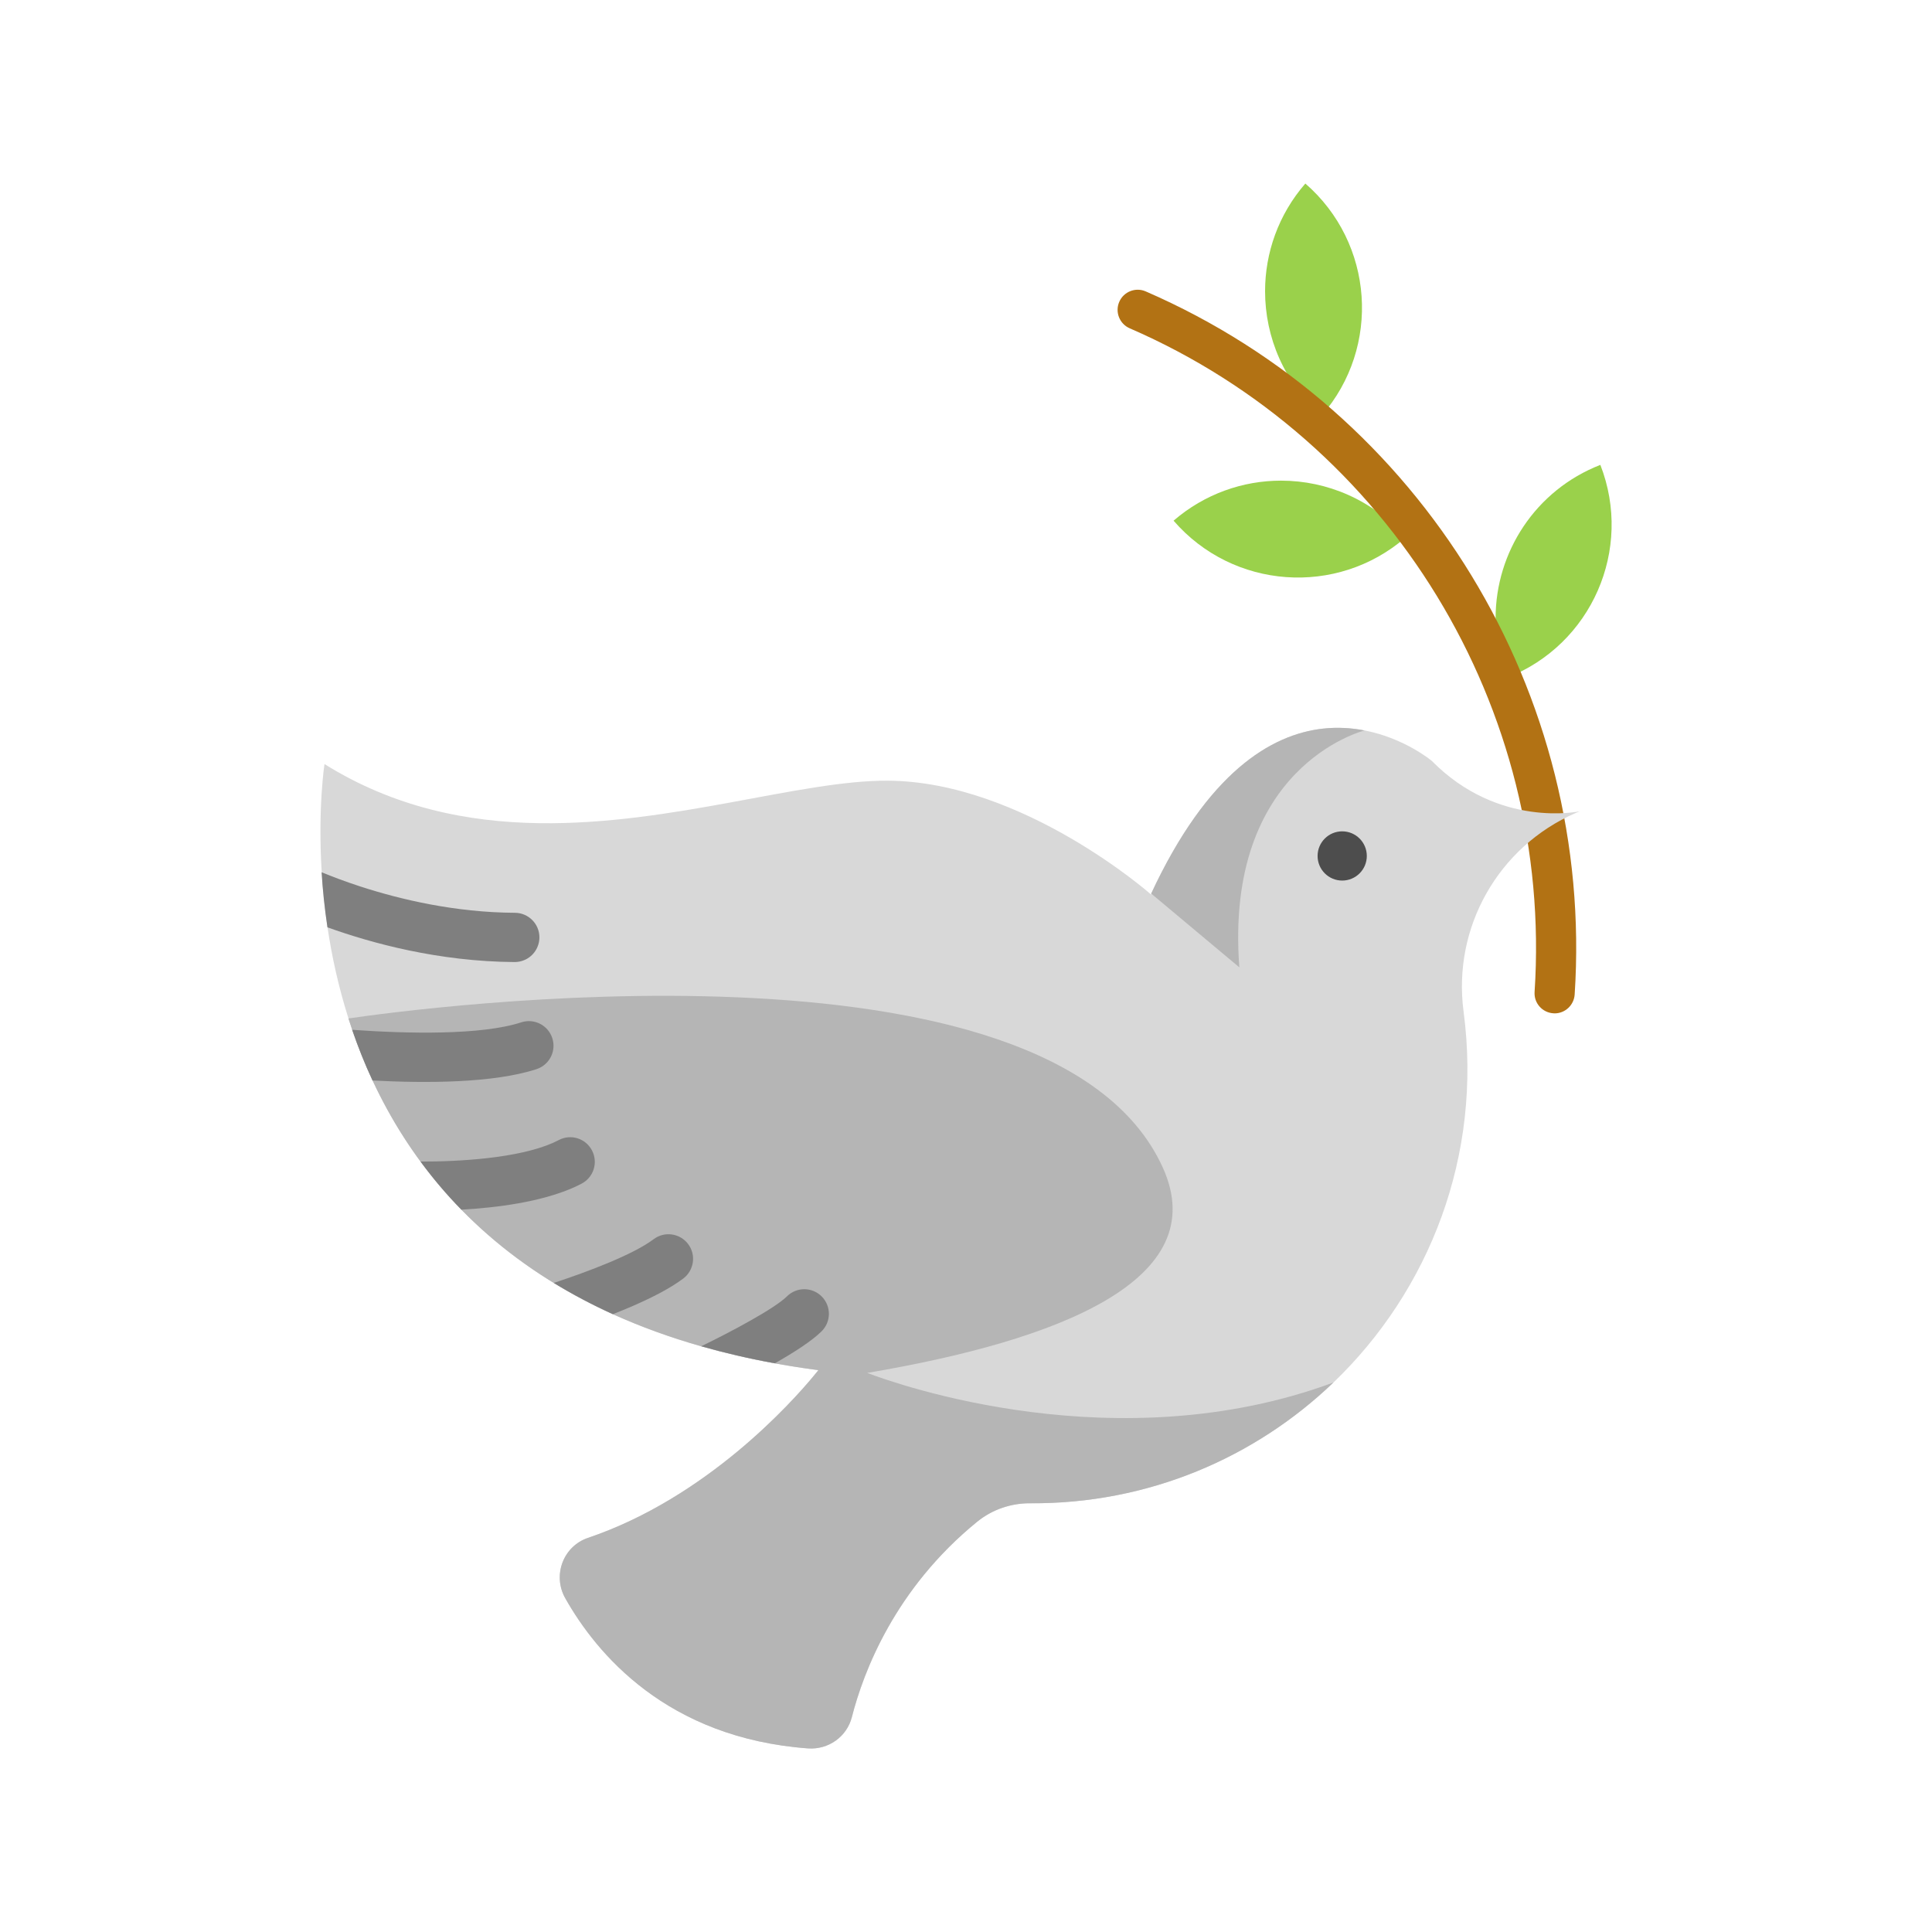 <?xml version="1.0" encoding="utf-8"?>
<!-- Generator: Adobe Illustrator 16.0.0, SVG Export Plug-In . SVG Version: 6.00 Build 0)  -->
<!DOCTYPE svg PUBLIC "-//W3C//DTD SVG 1.1//EN" "http://www.w3.org/Graphics/SVG/1.1/DTD/svg11.dtd">
<svg version="1.1" id="Calque_1" xmlns="http://www.w3.org/2000/svg" xmlns:xlink="http://www.w3.org/1999/xlink" x="0px" y="0px"
	 width="50px" height="50px" viewBox="7.009 1.962 50 50" enable-background="new 7.009 1.962 50 50" xml:space="preserve">
<g display="none">
	<path display="inline" fill="#455A64" d="M30.166,13.383L30.166,13.383c0.009,0.642,0.537,1.154,1.181,1.146h7.996
		c-0.425-0.707-0.425-1.589,0-2.294h-7.996C30.704,12.225,30.176,12.739,30.166,13.383z"/>
	<path display="inline" fill="#C51162" d="M39.917,15.102v2.867h2.294v-2.867c-0.319,0.274-0.726,0.43-1.147,0.438
		C40.641,15.536,40.234,15.381,39.917,15.102z"/>
	<circle display="inline" fill="#455A64" cx="43.358" cy="36.897" r="7.457"/>
	<path display="inline" fill="#FFFFFF" d="M43.358,42.059c-2.852,0-5.162-2.312-5.162-5.162c0-2.852,2.311-5.162,5.162-5.162
		c2.851,0,5.162,2.311,5.162,5.162l0,0C48.517,39.747,46.208,42.056,43.358,42.059z"/>
	<g display="inline">
		<path fill="#A5A5A4" d="M48.518,36.897c0,0.475-0.066,0.932-0.191,1.372l-5.021-1.122l5.163-0.948
			C48.503,36.432,48.518,36.656,48.518,36.897z"/>
		<rect x="43.303" y="37.143" fill="#A5A5A4" width="0" height="0"/>
		<polygon fill="#A5A5A4" points="43.303,37.143 43.303,37.143 43.303,37.143 		"/>
		<polygon fill="#A5A5A4" points="43.303,37.143 43.303,37.143 43.303,37.143 		"/>
		<polygon fill="#A5A5A4" points="43.303,37.143 43.303,37.143 43.303,37.143 		"/>
		<polygon fill="#A5A5A4" points="43.303,37.143 43.303,37.143 43.303,37.143 		"/>
		<polygon fill="#A5A5A4" points="43.303,37.143 43.303,37.143 43.303,37.143 		"/>
		<rect x="43.303" y="37.143" fill="#A5A5A4" width="0" height="0"/>
		<rect x="43.303" y="37.143" fill="#A5A5A4" width="0" height="0"/>
		<rect x="43.303" y="37.143" fill="#A5A5A4" width="0" height="0"/>
		<rect x="43.303" y="37.143" fill="#A5A5A4" width="0" height="0"/>
		<rect x="43.303" y="37.143" fill="#A5A5A4" width="0" height="0"/>
		<rect x="43.303" y="37.143" fill="#A5A5A4" width="0" height="0"/>
		<rect x="43.303" y="37.143" fill="#A5A5A4" width="0" height="0"/>
		<polygon fill="#A5A5A4" points="43.303,37.143 43.303,37.143 43.303,37.143 		"/>
		<path fill="#A5A5A4" d="M43.305,37.147l-2.735,4.092c-0.558-0.358-1.04-0.824-1.423-1.365L43.305,37.147z"/>
		<path fill="#A5A5A4" d="M44.352,41.961c-0.324,0.059-0.656,0.101-0.997,0.101c-0.325,0-0.649-0.033-0.965-0.091l0.915-4.823
			L44.352,41.961z"/>
		<path fill="#A5A5A4" d="M47.612,39.816c-0.383,0.549-0.865,1.03-1.43,1.396l-2.877-4.065L47.612,39.816z"/>
		<path fill="#A5A5A4" d="M46.273,32.698l-2.885,4.324l-0.083,0.117l0.016-0.075l0.025-0.167l2.869-4.239
			C46.232,32.674,46.257,32.682,46.273,32.698z"/>
		<path fill="#A5A5A4" d="M47.704,34.213l-4.315,2.81l-0.067,0.042l-0.032,0.017l-0.042,0.033l0.054,0.008l0.045,0.025v-0.008
			l-0.07-0.018l-0.014-0.024l0.037-0.092l0.059-0.108l2.862-4.239c0.018,0.016,0.04,0.024,0.058,0.04
			C46.843,33.098,47.346,33.614,47.704,34.213z"/>
		<path fill="#A5A5A4" d="M44.311,31.825l-0.965,5.072l-0.025,0.167l-0.016,0.075l-0.017-0.059l-0.009-0.075l-1.123-5.121
			c0.392-0.093,0.791-0.151,1.198-0.151C43.678,31.733,44.004,31.767,44.311,31.825z"/>
		<path fill="#A5A5A4" d="M43.305,37.147l-4.973,0.906c-0.092-0.374-0.133-0.757-0.133-1.156c0-0.299,0.024-0.59,0.074-0.88
			l4.848,1.089l0.051,0.008L43.305,37.147z"/>
		<path fill="#A5A5A4" d="M43.305,37.147l-0.133-0.033l-0.051-0.008l-4.291-2.694c0.01-0.01,0.01-0.017,0.018-0.025l4.257,2.636
			L43.305,37.147z"/>
		<path fill="#A5A5A4" d="M43.345,37.139v0.008l-0.145-0.041l-4.33-2.694l-0.062-0.025c0.35-0.623,0.791-1.165,1.34-1.588
			l2.962,4.224l0.144,0.092L43.345,37.139z"/>
	</g>
	<g display="inline">
		<path fill="#802D40" d="M33.608,37.471c-0.318,0-0.575-0.258-0.575-0.575c-0.006-4.732,3.213-8.859,7.804-10.007
			c0.307-0.083,0.62,0.099,0.702,0.405c0.082,0.306-0.101,0.62-0.406,0.702c-0.006,0.002-0.011,0.002-0.017,0.003
			c-4.081,1.021-6.94,4.691-6.937,8.896C34.181,37.214,33.925,37.471,33.608,37.471z"/>
		<path fill="#802D40" d="M50.815,31.196c-0.17,0-0.331-0.075-0.439-0.203c-1.742-2.074-4.311-3.271-7.018-3.272h-0.126
			c-0.317,0-0.574-0.257-0.574-0.574c0-0.316,0.257-0.573,0.574-0.573h0.126c3.047,0,5.936,1.348,7.895,3.68
			c0.205,0.242,0.174,0.604-0.068,0.808C51.08,31.149,50.95,31.196,50.815,31.196z"/>
	</g>
	<path display="inline" fill="#A5A5A4" d="M19.842,40.339c0,0.938,0.76,1.696,1.697,1.695c0.938,0,1.697-0.76,1.695-1.698
		c0-0.936-0.759-1.694-1.695-1.694c-0.301-0.002-0.596,0.08-0.854,0.233C20.162,39.177,19.841,39.735,19.842,40.339z"/>
	<g display="inline">
		<path fill="#FF4081" d="M38.196,18.544c0.004,0.631,0.516,1.143,1.146,1.146h3.441c0.633-0.002,1.146-0.514,1.147-1.146
			c-0.005-0.632-0.516-1.143-1.147-1.147h-3.441C38.711,17.397,38.198,17.911,38.196,18.544z"/>
		<path fill="#FF4081" d="M38.769,13.383c0.001,0.401,0.107,0.798,0.31,1.146c0.2,0.348,0.489,0.638,0.838,0.836
			c0.348,0.205,0.744,0.313,1.146,0.311c1.266-0.001,2.29-1.028,2.289-2.293c-0.002-1.267-1.029-2.291-2.295-2.289
			C39.795,11.095,38.772,12.118,38.769,13.383z"/>
	</g>
	<path display="inline" fill="#FF4081" d="M44.494,36.324l-0.626-4.56l-0.32-2.317l-0.315-2.301l-1.021-7.456h-2.294l0.326,2.363
		c-3.824,0.28-7.504,1.571-10.667,3.74c-0.431,0.292-0.844,0.595-1.251,0.917l-0.006,0.005l-2.082-3.585h2.791
		c0.312,0,0.564-0.252,0.564-0.563l0,0v-0.726c0.004-0.57-0.416-1.058-0.981-1.136l-6.92-0.844c-0.62-0.08-1.187,0.359-1.267,0.979
		c-0.006,0.051-0.01,0.104-0.009,0.157v0.985c0,0.634,0.513,1.146,1.147,1.146h2.047l2.965,5.14
		c-2.303,2.272-4.064,5.036-5.156,8.081c-2.208,0.063-3.947,1.903-3.886,4.111c0.061,2.208,1.902,3.948,4.11,3.888
		c2.208-0.062,3.948-1.903,3.887-4.111c-0.037-1.342-0.746-2.575-1.885-3.285c2.658-7.17,9.277-12.112,16.909-12.623l0.424,3.113
		l0.316,2.289l0.314,2.312l0.631,4.577c0.074,0.565,0.555,0.987,1.125,0.986h0.006c0.625,0.001,1.133-0.504,1.135-1.129
		C44.505,36.427,44.501,36.375,44.494,36.324z"/>
	<path display="inline" fill="#455A64" d="M17.547,40.339c-0.004,2.205,1.779,3.995,3.984,4c2.205,0.004,3.995-1.78,4-3.984
		c0.003-1.383-0.711-2.67-1.887-3.4c-0.629-0.4-1.359-0.612-2.105-0.607c-0.039-0.001-0.08,0.002-0.121,0.005
		C19.264,36.417,17.55,38.181,17.547,40.339z"/>
	<path display="inline" fill="#CFD8DC" d="M21.539,42.036c-0.937,0.002-1.697-0.756-1.698-1.693
		c-0.001-0.918,0.728-1.67,1.646-1.697l0.111-0.003c0.286,0.007,0.565,0.091,0.807,0.242c0.806,0.477,1.072,1.516,0.597,2.32
		C22.697,41.721,22.139,42.038,21.539,42.036z"/>
	<path display="inline" fill="#FF4081" d="M39.917,19.69l0.326,2.363l0.311,2.277l0.424,3.113l0.316,2.289l0.314,2.312l0.631,4.577
		c0.074,0.565,0.555,0.987,1.125,0.986h0.006c0.625,0.001,1.133-0.504,1.135-1.129c0-0.052-0.004-0.104-0.011-0.155l-0.626-4.56
		l-0.32-2.317l-0.315-2.301l-1.021-7.456C42.211,19.69,39.917,19.69,39.917,19.69z"/>
	<path display="inline" fill="#C51162" d="M43.022,25.621l-0.811-5.931c-0.001,0-2.295,0-2.295,0l0.326,2.363l0.311,2.277
		l0.226,1.655"/>
	<path display="inline" fill="#C51162" d="M23.61,23.131l2.966,5.14c0.373-0.368,0.763-0.721,1.164-1.061
		c0.189-0.165,0.384-0.324,0.585-0.482l-2.088-3.595H23.61V23.131z"/>
	<path display="inline" fill="#455A64" d="M20.416,20.999v0.985c0,0.634,0.512,1.146,1.146,1.146h7.465
		c0.312,0,0.564-0.252,0.564-0.563v-0.726c0.004-0.571-0.416-1.058-0.981-1.136l-6.92-0.844c-0.62-0.08-1.187,0.359-1.267,0.979
		C20.418,20.892,20.414,20.946,20.416,20.999z"/>
</g>
<g display="none">
	<g display="inline">
		<g id="surface1_1_">
			<path fill="#FFA726" d="M34.953,32.782c0,1.496-1.211,2.707-2.709,2.707c-1.497,0-2.709-1.211-2.709-2.707
				c0-1.498,1.212-2.709,2.709-2.709C33.742,30.073,34.953,31.284,34.953,32.782"/>
			<path fill="#FFA726" d="M53.914,32.782c0,1.496-1.211,2.707-2.709,2.707c-1.496,0-2.709-1.211-2.709-2.707
				c0-1.498,1.213-2.709,2.709-2.709C52.703,30.073,53.914,31.284,53.914,32.782"/>
			<path fill="#FFB74D" d="M31.567,28.04c0-8.617,20.316-5.609,20.316,0v6.773c0,5.609-4.547,10.158-10.158,10.158
				s-10.158-4.549-10.158-10.158V28.04z"/>
			<path fill="#424242" d="M53.164,27.594c-0.32-4.049-1.736-8.031-6.699-9.033l-1.354-2.033h-3.387
				c-6.248,0-11.512,5.066-11.512,12.189v2.303l2.031,2.438v-4.062l14.221-4.74l4.74,4.062v4.74l2.031-2.438v-2.303
				C53.236,28.337,53.209,27.962,53.164,27.594"/>
			<path fill="#784719" d="M47.82,33.458c0,0.75-0.607,1.355-1.355,1.355s-1.354-0.605-1.354-1.355c0-0.748,0.605-1.354,1.354-1.354
				S47.82,32.71,47.82,33.458"/>
			<path fill="#784719" d="M38.34,33.458c0,0.75-0.607,1.355-1.355,1.355s-1.354-0.605-1.354-1.355c0-0.748,0.605-1.354,1.354-1.354
				S38.34,32.71,38.34,33.458"/>
			<path fill="#FB8C00" d="M38.34,39.553h6.771c0,0-1.355,2.031-3.387,2.031S38.34,39.553,38.34,39.553z"/>
		</g>
	</g>
	<g display="inline">
		<g id="surface1">
			<path fill="#BF360C" d="M35.715,37.563c0,0-4.063-1.354-7.45-1.354c-3.386,0-7.449,1.354-7.449,1.354v-8.125h14.899V37.563z"/>
			<path fill="#FFA726" d="M21.492,26.729c0,1.496-1.211,2.709-2.708,2.709s-2.709-1.213-2.709-2.709
				c0-1.498,1.212-2.709,2.709-2.709S21.492,25.231,21.492,26.729"/>
			<path fill="#FFA726" d="M40.455,26.729c0,1.496-1.213,2.709-2.709,2.709c-1.498,0-2.709-1.213-2.709-2.709
				c0-1.498,1.211-2.709,2.709-2.709C39.242,24.02,40.455,25.231,40.455,26.729"/>
			<path fill="#FFB74D" d="M37.746,19.958c0-8.619-18.961-5.611-18.961,0v6.094c0,5.611,4.245,10.158,9.48,10.158
				c5.235,0,9.481-4.547,9.481-10.158V19.958z"/>
			<path fill="#784719" d="M33.681,25.374c0,0.75-0.605,1.355-1.353,1.355c-0.749,0-1.354-0.605-1.354-1.355
				c0-0.748,0.605-1.354,1.354-1.354C33.076,24.02,33.681,24.626,33.681,25.374"/>
			<path fill="#784719" d="M25.556,25.374c0,0.75-0.605,1.355-1.354,1.355c-0.749,0-1.355-0.605-1.355-1.355
				c0-0.748,0.606-1.354,1.355-1.354C24.95,24.02,25.556,24.626,25.556,25.374"/>
			<path fill="#FF5722" d="M28.265,10.475c-5.759,0-14.222,3.387-14.306,21.67l6.856,5.418V24.02l11.343-6.096l3.472,4.74
				l0.084,14.898l6.771-5.418c0-8.125-0.367-19.637-10.158-19.637l-1.354-2.033H28.265z"/>
			<path fill="#FB8C00" d="M24.879,31.469h6.772c0,0-1.355,2.031-3.387,2.031S24.879,31.469,24.879,31.469z"/>
		</g>
	</g>
</g>
<g display="none">
	<g id="surface1_3_" display="inline">
		<path fill="#FFA000" d="M38.013,39.273l-2.719,2.718h-2.717l-2.718-2.718V25.685h8.154v5.435l-1.359,1.359l1.359,1.358v1.359
			l-1.359,1.358l1.359,1.359V39.273z"/>
		<path fill="#FFA000" d="M43.449,16.717c-0.34-1.223-1.359-2.106-2.514-2.446c-1.633-0.339-4.146-0.814-6.998-0.814
			c-2.853,0-5.368,0.476-7,0.814c-1.154,0.34-2.174,1.224-2.514,2.446c-0.339,1.155-0.679,2.785-0.679,4.553s0.34,3.396,0.679,4.551
			c0.34,1.224,1.29,2.107,2.514,2.378c1.632,0.409,4.146,0.885,7,0.885c2.852,0,5.365-0.476,6.998-0.815
			c1.223-0.273,2.174-1.224,2.514-2.378s0.678-2.786,0.678-4.551C44.127,19.502,43.789,17.872,43.449,16.717z M37.334,20.25H30.54
			c-0.749,0-1.36-0.61-1.36-1.358v-1.359c0-0.408,2.107-0.679,4.757-0.679c2.648,0,4.756,0.271,4.756,0.679v1.359
			C38.693,19.639,38.082,20.25,37.334,20.25z"/>
		<path fill="#D68600" d="M33.257,29.083h1.358v12.908h-1.358V29.083z"/>
	</g>
</g>
<g display="none">
	<path display="inline" fill="#D2C4E6" d="M51.345,42.7h-38V16.509c0-1.104,0.24-1.809,1.345-1.809h34
		c1.104,0,2.655,0.704,2.655,1.809V42.7z"/>
	<rect x="13.345" y="42.7" display="inline" fill="#B59DD7" width="38" height="2"/>
	<g display="inline">
		<rect x="17.345" y="23.7" fill="#351E8C" width="8" height="6"/>
		<rect x="28.345" y="23.7" fill="#351E8C" width="8" height="6"/>
		<rect x="39.345" y="23.7" fill="#351E8C" width="8" height="6"/>
		<rect x="17.345" y="33.7" fill="#351E8C" width="8" height="6"/>
		<rect x="28.345" y="33.7" fill="#351E8C" width="8" height="11"/>
		<rect x="39.345" y="33.7" fill="#351E8C" width="8" height="6"/>
	</g>
	<g display="inline">
		<path fill="#FA403C" d="M39.345,18.7c0,1.104-0.896,2-2,2h-9c-1.104,0-2-0.896-2-2v-8c0-1.104,0.896-2,2-2h9c1.104,0,2,0.896,2,2
			V18.7z"/>
		<g>
			<rect x="28.345" y="13.7" fill="#FFFFFF" width="8" height="2"/>
			<rect x="31.345" y="10.7" fill="#FFFFFF" width="2" height="8"/>
		</g>
	</g>
</g>
<g display="none">
	<ellipse display="inline" fill="#00E7FF" cx="27.32" cy="34.081" rx="6.576" ry="6.615"/>
	<path display="inline" fill="#602F75" d="M27.319,41.429c-4.03,0-7.309-3.297-7.309-7.348c0-4.052,3.278-7.348,7.309-7.348
		c4.029,0,7.308,3.296,7.308,7.348C34.627,38.133,31.348,41.429,27.319,41.429z M27.319,28.199c-3.223,0-5.844,2.639-5.844,5.883
		c0,3.243,2.621,5.882,5.844,5.882c3.222,0,5.842-2.639,5.842-5.882C33.161,30.838,30.541,28.199,27.319,28.199z"/>
	<path display="inline" fill="#00E7FF" d="M45.243,39.825c0.961,0.555,2.075,0.871,3.263,0.871c3.632,0,6.575-2.961,6.575-6.614
		s-2.943-6.615-6.575-6.615c-3.631,0-6.575,2.962-6.575,6.615c0,1.444,0.46,2.781,1.242,3.869"/>
	<g display="inline">
		<path fill="#602F75" d="M48.507,41.429c-1.275,0-2.529-0.335-3.63-0.97c-0.35-0.201-0.47-0.649-0.269-0.999
			c0.202-0.352,0.65-0.471,1-0.27c0.878,0.506,1.88,0.772,2.898,0.772c3.222,0,5.843-2.639,5.843-5.882
			c0-3.244-2.621-5.883-5.843-5.883c-3.223,0-5.844,2.639-5.844,5.883c0,1.245,0.383,2.436,1.105,3.442
			c0.235,0.328,0.16,0.786-0.169,1.022c-0.328,0.234-0.786,0.16-1.021-0.168c-0.902-1.257-1.379-2.743-1.379-4.297
			c0-4.052,3.277-7.348,7.308-7.348c4.029,0,7.308,3.296,7.308,7.348C55.814,38.133,52.536,41.429,48.507,41.429z"/>
		<path fill="#602F75" d="M23.665,29.019c-0.227,0-0.451-0.105-0.594-0.303L12.965,14.718c-0.286-0.398-0.709-0.659-1.19-0.735
			c-0.479-0.075-0.961,0.039-1.354,0.328c-0.817,0.596-1,1.75-0.405,2.572l1.503,2.081c0.236,0.328,0.162,0.786-0.165,1.022
			c-0.329,0.238-0.786,0.163-1.022-0.164L8.828,17.74c-1.063-1.474-0.737-3.543,0.728-4.613c0.711-0.519,1.579-0.729,2.448-0.592
			c0.87,0.138,1.633,0.608,2.15,1.324L24.26,27.858c0.237,0.327,0.163,0.785-0.165,1.022C23.965,28.974,23.814,29.019,23.665,29.019
			z"/>
		<path fill="#602F75" d="M53.621,30.404c-0.222,0-0.442-0.101-0.586-0.292L41.468,14.728c-0.295-0.409-0.719-0.669-1.199-0.746
			c-0.482-0.075-0.961,0.04-1.354,0.328c-0.815,0.596-0.998,1.75-0.403,2.572l1.501,2.081c0.237,0.328,0.163,0.786-0.164,1.022
			c-0.328,0.238-0.786,0.163-1.022-0.164l-1.502-2.082c-1.064-1.474-0.738-3.543,0.728-4.613c0.71-0.519,1.579-0.729,2.446-0.592
			c0.87,0.138,1.635,0.608,2.151,1.324l11.559,15.372c0.243,0.323,0.178,0.783-0.145,1.025
			C53.928,30.356,53.774,30.404,53.621,30.404z"/>
		<path fill="#602F75" d="M41.93,33.344h-7.307c-0.403,0-0.732-0.327-0.732-0.732c0-0.404,0.329-0.732,0.732-0.732h7.307
			c0.404,0,0.732,0.328,0.732,0.732C42.663,33.016,42.336,33.344,41.93,33.344z"/>
		<path fill="#602F75" d="M41.93,36.284h-7.307c-0.403,0-0.732-0.328-0.732-0.732s0.329-0.731,0.732-0.731h7.307
			c0.404,0,0.732,0.327,0.732,0.731S42.336,36.284,41.93,36.284z"/>
	</g>
	<g display="inline">
		<path fill="#FFFFFF" d="M24.736,32.215c-0.188,0-0.374-0.069-0.517-0.213c-0.287-0.284-0.289-0.748-0.004-1.035
			c0.828-0.834,1.931-1.293,3.104-1.293c0.403,0,0.731,0.328,0.731,0.732s-0.328,0.732-0.731,0.732c-0.78,0-1.513,0.305-2.064,0.86
			C25.112,32.143,24.924,32.215,24.736,32.215z"/>
		<path fill="#FFFFFF" d="M45.924,32.215c-0.188,0-0.374-0.069-0.517-0.213c-0.287-0.284-0.289-0.748-0.004-1.035
			c0.829-0.834,1.931-1.293,3.104-1.293c0.403,0,0.732,0.328,0.732,0.732s-0.329,0.732-0.732,0.732c-0.779,0-1.513,0.305-2.063,0.86
			C46.3,32.143,46.111,32.215,45.924,32.215z"/>
	</g>
</g>
<g display="none">
	<path display="inline" fill="#17ACE8" d="M38.63,33.59l-8.399,8.4c-3.647,3.668-9.609,3.668-13.257,0
		c-3.668-3.648-3.668-9.609,0-13.257l8.4-8.399l3.897-0.271l7.754,7.754L38.63,33.59z"/>
	<path display="inline" fill="#1689FC" d="M38.63,33.59l-8.399,8.4c-3.647,3.668-9.609,3.668-13.257,0l17.112-17.112l2.939,2.938
		L38.63,33.59z"/>
	<path display="inline" fill="#E5E5E5" d="M47.03,25.19l-8.4,8.399l-6.628-6.628l-6.628-6.628l8.399-8.4
		c3.647-3.668,9.608-3.668,13.257,0C50.698,15.582,50.698,21.543,47.03,25.19z"/>
	<path display="inline" fill="#D9D9D9" d="M47.03,25.19l-8.4,8.399l-6.628-6.628L47.03,11.933
		C50.698,15.582,50.698,21.543,47.03,25.19z"/>
	<path display="inline" fill="#FCBF29" d="M49.795,35.362c0,5.169-4.21,9.379-9.379,9.379l-2.085-1.783V28.154l2.085-2.172
		C45.585,25.982,49.795,30.193,49.795,35.362z"/>
	<path display="inline" fill="#FEDB41" d="M40.416,25.982c-5.169,0-9.38,4.211-9.38,9.38s4.211,9.379,9.38,9.379V25.982z"/>
</g>
<g display="none">
	<g id="Layer_2_17_" display="inline">
		<g>
			<path fill="#E74424" d="M26.52,16.493c0.129-0.359,0.491-0.581,0.871-0.532c0.38,0.05,0.674,0.357,0.707,0.738l1.301,15.203
				l2.437-8.782c0.1-0.359,0.429-0.606,0.804-0.598c0.371,0.01,0.69,0.269,0.774,0.632l1.356,5.887l2.317-9.733
				c0.09-0.381,0.44-0.643,0.83-0.625c0.392,0.018,0.714,0.312,0.769,0.7l1.729,12.326l0.776-2.506
				c0.104-0.341,0.421-0.573,0.777-0.573h8.711c1.279-1.925,2.188-3.842,2.492-5.686c0.664-4.081,0.016-7.445-1.932-10
				c-1.967-2.58-4.952-4.051-9.139-4.499c-0.402-0.041-0.77-0.06-1.135-0.06c-2.962,0-5.949,1.102-8.245,2.965
				c-2.292-1.863-5.282-2.965-8.239-2.965c-0.368,0-0.732,0.019-1.137,0.06c-4.188,0.448-7.177,1.919-9.141,4.499
				c-1.946,2.555-2.596,5.919-1.931,10c0.308,1.873,1.24,3.82,2.55,5.775h7.31L26.52,16.493z"/>
			<path fill="#E74424" d="M40.892,35.673c-0.112,0.364-0.465,0.602-0.844,0.571c-0.38-0.031-0.688-0.321-0.741-0.698l-1.635-11.664
				L35.55,32.8c-0.087,0.366-0.415,0.626-0.792,0.626c-0.002,0-0.003,0-0.003,0c-0.379-0.002-0.706-0.263-0.791-0.632l-1.417-6.147
				l-2.789,10.053c-0.099,0.355-0.421,0.597-0.784,0.597c-0.025,0-0.051-0.001-0.076-0.004c-0.392-0.036-0.702-0.348-0.735-0.74
				l-1.369-15.997l-3.32,9.255c-0.116,0.322-0.423,0.538-0.767,0.538h-6.71c2.708,3.528,6.419,7.021,9.671,10.079
				c0,0,2.77,2.781,3.602,3.494c0.628,0.537,1.983,1.617,3.455,1.617c1.469,0,2.828-1.08,3.451-1.617
				c0.832-0.713,3.603-3.494,3.603-3.494c3.279-3.084,7.024-6.61,9.738-10.169h-6.948L40.892,35.673z"/>
			<path fill="#F7F1E6" d="M52.45,28.63h-1.771h-8.711c-0.356,0-0.673,0.232-0.777,0.573l-0.776,2.506l-1.729-12.326
				c-0.055-0.389-0.377-0.683-0.769-0.7c-0.39-0.018-0.74,0.244-0.83,0.625l-2.317,9.733l-1.355-5.887
				c-0.084-0.363-0.404-0.623-0.775-0.632c-0.375-0.009-0.703,0.238-0.804,0.598l-2.437,8.782l-1.301-15.203
				c-0.033-0.381-0.327-0.688-0.707-0.738c-0.38-0.049-0.742,0.173-0.871,0.532l-4.387,12.227h-7.31h-3.415
				c-0.45,0-0.814,0.365-0.814,0.814s0.364,0.813,0.814,0.813h4.588h6.71c0.344,0,0.65-0.216,0.767-0.538l3.32-9.255l1.369,15.997
				c0.033,0.393,0.344,0.704,0.735,0.74c0.025,0.003,0.051,0.004,0.076,0.004c0.363,0,0.686-0.241,0.784-0.597l2.789-10.053
				l1.417,6.147c0.085,0.369,0.412,0.63,0.791,0.632c0.001,0,0.002,0,0.003,0c0.377,0,0.705-0.26,0.792-0.626l2.123-8.918
				l1.635,11.664c0.054,0.377,0.361,0.667,0.741,0.698c0.379,0.03,0.731-0.207,0.844-0.571l1.675-5.415h6.948h2.935
				c0.45,0,0.814-0.364,0.814-0.813S52.9,28.63,52.45,28.63z"/>
		</g>
	</g>
</g>
<g display="none">
	<g display="inline">
		<path fill="#DDD0BA" d="M48.506,14.901c1.758,6.641-0.752,14.561-2.216,21.094c-0.637,2.841-1.169,5.748-2.63,8.308
			c-2.312,4.052-4.154-1.239-4.881-3.477c-0.893-2.75-1.184-6.304-3.931-7.939c-2.737-1.63-5.276,0.036-6.862,2.355
			c-1.606,2.351-2.215,5.081-3.234,7.695c-0.471,1.209-0.99,2.417-2.27,2.959c-1.356,0-2.299-2.479-2.797-3.683
			c-2.719-6.566-3.555-14.007-4.605-20.986c-0.739-4.91,0.854-10.747,5.955-12.555c2.771-0.982,6.568-0.076,9.344,0.742
			c1.595,0.471,1.301,0.316,2.889-0.235c0.123-0.041,0.242-0.099,0.367-0.15c3.4-1.406,7.498-1.417,10.49,0.507
			C46.143,10.836,47.922,12.692,48.506,14.901z"/>
		<path fill="#EDDFCE" d="M44.886,11.845c-0.402-0.329-0.823-0.642-1.26-0.921C40.635,9,36.537,9.01,33.138,10.417
			c-0.125,0.051-0.245,0.109-0.367,0.15c-0.558,0.194-0.882,0.337-1.139,0.423c-0.458-0.306-0.979-0.624-1.595-0.972
			c-0.283-0.161-0.398-0.491-0.312-0.791c0.222,0.062,0.441,0.125,0.653,0.188c-2.775-0.818-6.572-1.725-9.344-0.742
			c-3.524,1.248-5.373,4.422-5.935,7.883c1.417,5.156,4.923,8.813,9.036,8.813c4.09,0,7.585-3.614,9.016-8.728
			C37.95,16.303,42.148,14.495,44.886,11.845z"/>
		<path fill="#FFF6EB" d="M35.929,18.216c0.018-4.244,0.01-6.087-3.867-8.591c-0.434,0.133-0.698,0.081-1.684-0.21
			c-0.212-0.063-0.432-0.125-0.654-0.188c-0.086,0.3,0.027,0.63,0.312,0.791c4.527,2.561,4.523,3.641,4.504,8.191l-0.001,0.915
			c0,0.385,0.311,0.694,0.693,0.694c0.384,0,0.693-0.31,0.693-0.694L35.929,18.216z"/>
	</g>
</g>
<g display="none">
	<g id="Layer_2_30_" display="inline">
		<g>
			<path fill="#1297EC" d="M38.402,28.406c-0.895,2.356-0.666,4.997-0.443,7.552c0.252,2.899,0.488,5.638-1.043,7.366
				c-1.209,1.365-3.482,2.086-6.945,2.202c-3.432,0.115-5.816-0.644-7.084-2.257c-2.289-2.912-0.789-8.295,0.205-11.856
				c0.32-1.153,0.58-2.085,0.697-2.813c-0.156,0.008-0.314,0.013-0.475,0.013c-0.33-0.001-0.652-0.019-0.965-0.051
				c-0.123,0.652-0.373,1.543-0.631,2.47c-1.07,3.838-2.688,9.639,0.047,13.119c1.469,1.867,4.004,2.812,7.545,2.812
				c0.232,0,0.469-0.004,0.709-0.012c3.875-0.131,6.479-1.008,7.963-2.682c1.938-2.186,1.662-5.362,1.395-8.434
				c-0.355-4.102-0.695-8.015,3.424-10.35c-0.297-0.368-0.541-0.78-0.723-1.226C40.279,25.285,39.066,26.657,38.402,28.406z"/>
			<path fill="#AFBEC4" d="M14.219,18.131c-0.01-0.197-0.016-0.395-0.016-0.595c0-3.171,1.226-6.498,3.535-7.769
				c-0.357-0.242-0.607-0.646-0.654-1.113c-0.909,0.521-1.716,1.308-2.373,2.336c-1.13,1.768-1.752,4.092-1.752,6.546
				c0,0.304,0.011,0.604,0.029,0.901c0.199-0.176,0.445-0.297,0.722-0.335C13.885,18.078,14.056,18.091,14.219,18.131z"/>
			<path fill="#AFBEC4" d="M33.334,18.09c0.275,0.039,0.521,0.159,0.721,0.335c0.02-0.298,0.031-0.598,0.031-0.901
				c0-2.453-0.623-4.778-1.752-6.546c-0.658-1.028-1.465-1.815-2.373-2.336c-0.049,0.468-0.297,0.871-0.654,1.113
				c2.309,1.271,3.533,4.598,3.533,7.769c0,0.2-0.006,0.397-0.014,0.595C32.988,18.078,33.158,18.065,33.334,18.09z"/>
			<path fill="#1297EC" d="M23.72,28.591c0.045,0,0.092,0,0.141-0.001c0.094,0,0.184-0.012,0.273-0.03
				c2.768-0.123,5.062-0.889,6.844-2.28c0.137-0.108,0.273-0.219,0.406-0.335c1.76-1.542,2.855-3.679,3.168-6.177
				c0.066-0.527-0.137-1.025-0.498-1.343c-0.199-0.175-0.445-0.296-0.721-0.335c-0.176-0.024-0.346-0.012-0.508,0.028
				c-0.557,0.138-1.004,0.624-1.082,1.258c-0.5,3.984-3.615,6.249-8.541,6.212c-0.002,0-0.006,0-0.01,0
				c-0.008,0-0.016,0.001-0.025,0.001c-4.535-0.167-7.392-2.401-7.867-6.2c-0.08-0.633-0.525-1.12-1.082-1.258
				c-0.162-0.04-0.334-0.053-0.508-0.028c-0.277,0.038-0.523,0.159-0.722,0.335c-0.36,0.317-0.564,0.815-0.499,1.343
				c0.312,2.488,1.401,4.617,3.149,6.158c0.007,0.006,0.014,0.013,0.021,0.019C17.654,27.705,20.365,28.591,23.72,28.591z"/>
			<path fill="#445A63" d="M17.636,9.767c0.223,0.151,0.49,0.24,0.775,0.24c0.795,0,2.156-0.679,2.156-1.517
				c0-0.837-1.361-1.517-2.156-1.517s-1.438,0.68-1.438,1.517c0,0.055,0.003,0.109,0.009,0.163
				C17.029,9.121,17.279,9.525,17.636,9.767z"/>
			<path fill="#445A63" d="M30.062,8.64c0.004-0.053,0.008-0.107,0.008-0.162c0-0.838-0.645-1.517-1.438-1.517
				c-0.795,0-2.158,0.679-2.158,1.517s1.363,1.517,2.158,1.517c0.285,0,0.551-0.089,0.775-0.241
				C29.765,9.512,30.013,9.109,30.062,8.64z"/>
			<path fill="#445A63" d="M46.629,17.498c-2.713,0-4.912,2.199-4.912,4.912c0,0.654,0.129,1.278,0.361,1.85
				c0.182,0.445,0.426,0.857,0.723,1.226c0.9,1.119,2.279,1.836,3.828,1.836c2.713,0,4.91-2.199,4.91-4.911
				C51.539,19.697,49.34,17.498,46.629,17.498z M46.629,26.435c-2.225,0-4.025-1.803-4.025-4.025c0-2.224,1.801-4.025,4.025-4.025
				c2.223,0,4.023,1.802,4.023,4.025C50.652,24.633,48.851,26.435,46.629,26.435z"/>
			<path fill="#F7F1E6" d="M46.629,18.385c-2.225,0-4.025,1.802-4.025,4.025c0,2.223,1.801,4.024,4.025,4.024
				c2.223,0,4.023-1.802,4.023-4.024C50.652,20.186,48.851,18.385,46.629,18.385z M46.629,24.316c-1.055,0-1.908-0.854-1.908-1.906
				s0.854-1.907,1.908-1.907c1.053,0,1.906,0.854,1.906,1.907S47.681,24.316,46.629,24.316z"/>
			<circle fill="#AFBEC4" cx="46.629" cy="22.41" r="1.99"/>
		</g>
	</g>
</g>
<g display="none">
	<rect x="17.116" y="26.539" display="inline" fill="#FFB74D" width="7.453" height="11.254"/>
	<path display="inline" fill="#1689FC" d="M40.81,24.254v-4.062h10.828v4.739c0,1.868-1.516,3.384-3.385,3.384h-4.061
		c-1.869,0-3.383-1.516-3.383-3.384V24.254L40.81,24.254z"/>
	<polygon display="inline" fill="#17ACE8" points="40.81,18.162 40.81,16.131 40.81,14.1 40.81,12.069 44.871,12.069 47.578,12.069 
		51.638,12.069 51.638,20.192 40.81,20.192 	"/>
	<path display="inline" fill="#FFB74D" d="M17.116,28.96c-1.727-1.541-2.712-3.746-2.707-6.06v-1.354h0.677
		c2.991,0,5.415-2.425,5.415-5.416v-0.677h11.508V22.9c0.004,4.222-3.232,7.741-7.439,8.09c-0.227,0.025-0.455,0.036-0.684,0.032
		h-1.354C20.534,31.03,18.605,30.293,17.116,28.96z"/>
	<path display="inline" fill="#C0C4C4" d="M32.009,12.029v3.425h-8.123l1.672-1.218l5.774-4.197l0.183-0.088
		C31.842,10.595,32.012,11.306,32.009,12.029z"/>
	<path display="inline" fill="#E3E7E8" d="M31.515,9.951l-0.183,0.088l-5.774,4.197c0,0-2.504-0.907-5.097-1.849l0.021-0.054
		l3.506-2.565l3.324-2.437C29.097,7.33,30.729,8.346,31.515,9.951z"/>
	<path display="inline" fill="#3DA34D" d="M24.57,35.086h1.348c2.99,0,5.415,2.424,5.415,5.414v6.092H12.378V40.5
		c0-2.732,2.035-5.037,4.746-5.375c0.221-0.026,0.445-0.039,0.67-0.039H24.57z"/>
	<path display="inline" fill="#C0C4C4" d="M27.312,7.332l-3.324,2.437l-5.111-2.424c0.088-0.011,0.177-0.016,0.265-0.013H27.312z"/>
	<path display="inline" fill="#ACB0B0" d="M25.558,14.236l-1.672,1.218h-9.477l0.033-3.425c-0.003-0.577,0.105-1.149,0.318-1.686
		c0.115,0.034,2.959,1.057,5.7,2.044C23.054,13.329,25.558,14.236,25.558,14.236z"/>
	<path display="inline" fill="#D4D8D9" d="M23.988,9.768l-3.506,2.565l-0.021,0.054c-2.741-0.987-5.585-2.01-5.7-2.044
		c0.66-1.725,2.272-2.899,4.115-2.999L23.988,9.768z"/>
	<path display="inline" fill="#424242" d="M20.501,15.454v0.677c0,2.991-2.424,5.416-5.415,5.416h-0.677v-6.093H20.501z"/>
	<rect x="45.547" y="28.315" display="inline" fill="#1689FC" width="1.355" height="18.954"/>
	<g display="inline">
		<rect x="45.547" y="6.654" fill="#666666" width="1.355" height="2.708"/>
		<path fill="#666666" d="M48.254,12.069h-1.352v-1.354c0-0.177-0.07-0.346-0.195-0.47c-0.125-0.133-0.299-0.207-0.482-0.207
			c-0.373,0-0.678,0.304-0.678,0.677v1.354h-1.354v-1.354c0-1.121,0.91-2.03,2.031-2.03c1.119,0.005,2.025,0.912,2.029,2.03V12.069z
			"/>
	</g>
	<g display="inline">
		<rect x="40.81" y="23.577" fill="#E3E7E8" width="2.029" height="1.354"/>
		<rect x="40.81" y="21.547" fill="#E3E7E8" width="3.383" height="1.354"/>
		<rect x="40.81" y="15.454" fill="#E3E7E8" width="2.029" height="1.354"/>
		<rect x="40.81" y="17.485" fill="#E3E7E8" width="3.383" height="1.354"/>
		<rect x="40.81" y="13.424" fill="#E3E7E8" width="3.383" height="1.354"/>
		<rect x="40.81" y="19.515" fill="#E3E7E8" width="2.029" height="1.354"/>
	</g>
</g>
<g display="none">
	<path display="inline" fill="#CCCCCC" d="M44.747,22.283v20.235c-3.983-1.416-8.27,1.743-12.738,1.743
		c-4.468,0-8.755-3.159-12.738-1.743V22.283c0-7.035,5.702-12.738,12.737-12.738C39.044,9.545,44.747,15.248,44.747,22.283z"/>
	<g display="inline">
		<path fill="#90BC42" d="M16.743,38.439c-0.492,0.49-0.914,1.029-1.264,1.607c-0.318-1.638-1.114-3.146-2.321-4.352
			c-0.268-0.268-0.701-0.268-0.969,0c-0.269,0.269-0.269,0.702,0,0.971c1.305,1.305,2.038,3.027,2.075,4.868
			c-0.602-0.748-1.457-1.43-2.663-1.766c-0.364-0.099-0.742,0.115-0.843,0.48c-0.101,0.366,0.113,0.743,0.479,0.845
			c2.509,0.691,3.017,3.527,3.037,3.646c0,0.003,0.001,0.01,0.002,0.013c0.002,0.011,0.004,0.022,0.007,0.034
			c0.002,0.008,0.006,0.019,0.008,0.031c0.002,0.01,0.006,0.02,0.009,0.029c0.004,0.011,0.007,0.022,0.011,0.031
			c0.004,0.01,0.008,0.02,0.012,0.028c0.005,0.011,0.011,0.021,0.017,0.033c0.003,0.007,0.007,0.015,0.011,0.022
			c0.007,0.013,0.014,0.024,0.021,0.036c0.004,0.006,0.008,0.013,0.012,0.017c0.01,0.015,0.02,0.029,0.031,0.042
			c0.002,0.003,0.004,0.006,0.007,0.01c0.014,0.016,0.029,0.031,0.042,0.046c0.003,0.003,0.006,0.006,0.008,0.009
			c0.012,0.012,0.026,0.021,0.039,0.034c0.005,0.005,0.012,0.011,0.019,0.015c0.01,0.008,0.02,0.016,0.031,0.021
			c0.007,0.006,0.015,0.012,0.023,0.017c0.01,0.006,0.019,0.013,0.029,0.018c0.008,0.006,0.018,0.01,0.027,0.014
			c0.01,0.007,0.02,0.012,0.029,0.015c0.01,0.005,0.019,0.009,0.027,0.012c0.012,0.005,0.023,0.009,0.033,0.014
			c0.009,0.002,0.019,0.004,0.027,0.008c0.012,0.003,0.026,0.007,0.038,0.009c0.009,0.004,0.017,0.005,0.024,0.006
			c0.016,0.003,0.031,0.005,0.046,0.006c0.005,0.003,0.011,0.003,0.019,0.005c0.021,0.002,0.044,0.003,0.066,0.003
			c0.019,0,0.037-0.001,0.057-0.002c0.002,0,0.004-0.001,0.007-0.001c0.01-0.002,0.021-0.003,0.033-0.005
			c0.011-0.002,0.022-0.003,0.034-0.006c0.01-0.001,0.021-0.003,0.031-0.007c0.011-0.003,0.022-0.005,0.032-0.008
			c0.01-0.004,0.021-0.007,0.031-0.011c0.011-0.003,0.021-0.008,0.032-0.011c0.009-0.004,0.019-0.009,0.028-0.014
			c0.011-0.005,0.021-0.009,0.031-0.016c0.009-0.003,0.019-0.009,0.026-0.015c0.01-0.005,0.021-0.01,0.03-0.016
			c0.008-0.006,0.016-0.012,0.024-0.018c0.008-0.007,0.019-0.015,0.028-0.021c0.007-0.006,0.014-0.012,0.022-0.018
			c0.01-0.009,0.018-0.016,0.026-0.023c0.007-0.007,0.014-0.015,0.02-0.021c0.008-0.009,0.016-0.018,0.023-0.025
			c0.008-0.008,0.013-0.016,0.019-0.023c0.008-0.009,0.014-0.018,0.021-0.026c0.006-0.008,0.012-0.017,0.018-0.025
			s0.012-0.02,0.018-0.029c0.004-0.009,0.011-0.018,0.016-0.027c0.004-0.009,0.009-0.02,0.014-0.029
			c0.005-0.011,0.01-0.019,0.015-0.028c0.003-0.012,0.007-0.021,0.01-0.032c0.004-0.01,0.007-0.021,0.011-0.028
			c0.003-0.012,0.006-0.024,0.009-0.038c0.002-0.009,0.005-0.018,0.006-0.028c0.003-0.013,0.006-0.026,0.007-0.041
			c0.001-0.009,0.002-0.016,0.003-0.023c0.002-0.022,0.004-0.046,0.004-0.069v-0.208c0-1.895,0.738-3.674,2.077-5.013
			c0.267-0.269,0.267-0.702,0-0.969C17.444,38.171,17.009,38.171,16.743,38.439z"/>
		<path fill="#90BC42" d="M53.26,40.249c-0.102-0.364-0.477-0.579-0.844-0.478c-1.205,0.333-2.06,1.016-2.661,1.763
			c0.037-1.841,0.771-3.563,2.074-4.868c0.269-0.269,0.269-0.702,0-0.971c-0.268-0.268-0.702-0.268-0.97,0
			c-1.207,1.209-2.004,2.715-2.322,4.352c-0.35-0.578-0.771-1.117-1.263-1.607c-0.268-0.269-0.702-0.269-0.97,0
			c-0.267,0.267-0.267,0.7,0,0.969c1.339,1.339,2.077,3.118,2.077,5.013v0.208c0,0.023,0,0.047,0.003,0.067
			c0.001,0.011,0.002,0.018,0.004,0.027c0.002,0.014,0.004,0.026,0.006,0.039c0.001,0.011,0.005,0.021,0.007,0.031
			c0.003,0.011,0.005,0.023,0.009,0.033c0.003,0.01,0.009,0.021,0.012,0.032s0.007,0.019,0.011,0.028
			c0.004,0.012,0.009,0.023,0.016,0.033c0.004,0.009,0.006,0.018,0.011,0.024c0.007,0.013,0.014,0.024,0.02,0.036
			c0.005,0.006,0.008,0.013,0.012,0.018c0.008,0.014,0.017,0.025,0.025,0.037c0.004,0.006,0.007,0.009,0.011,0.015
			c0.009,0.012,0.021,0.023,0.031,0.035c0.003,0.005,0.006,0.008,0.008,0.012c0.013,0.012,0.024,0.023,0.037,0.035
			c0.003,0.003,0.006,0.005,0.009,0.008c0.014,0.012,0.027,0.023,0.041,0.033c0.002,0.002,0.004,0.004,0.005,0.005
			c0.017,0.012,0.033,0.023,0.049,0.033c0,0,0,0,0.002,0c0.104,0.064,0.227,0.104,0.359,0.104c0.273,0,0.508-0.161,0.619-0.395
			c0-0.002,0.002-0.003,0.002-0.006c0.008-0.016,0.014-0.03,0.021-0.046c0.001-0.004,0.004-0.01,0.005-0.015
			c0.005-0.014,0.01-0.027,0.013-0.044c0.002-0.006,0.004-0.014,0.006-0.021c0.004-0.014,0.006-0.024,0.008-0.038
			c0.002-0.003,0.003-0.007,0.003-0.011c0.02-0.119,0.527-2.955,3.039-3.647C53.145,40.992,53.361,40.615,53.26,40.249z"/>
	</g>
	<path display="inline" fill="#B27214" d="M52.594,46.38h-41.17c2.438-1.574,5.069-2.875,7.847-3.861
		c3.983-1.416,8.271-2.188,12.738-2.188c4.469,0,8.755,0.771,12.738,2.188C47.524,43.507,50.155,44.805,52.594,46.38z"/>
	<path display="inline" fill="#995C0D" d="M34.157,40.394c-0.711-0.039-1.427-0.063-2.148-0.063c-4.468,0-8.755,0.771-12.738,2.188
		c-2.779,0.986-5.41,2.287-7.847,3.861h4.297c2.438-1.574,5.068-2.875,7.847-3.861C26.907,41.331,30.462,40.599,34.157,40.394z"/>
	<path display="inline" fill="#B3B3B3" d="M21.556,22.283c0-5.764,4.688-10.452,10.452-10.452c5.765,0,10.453,4.688,10.453,10.452
		v17.132c-3.394-0.909-6.896-1.368-10.452-1.368c-3.555,0-7.058,0.459-10.453,1.368V22.283L21.556,22.283z"/>
	<g>
		<path display="inline" fill="#CCCCCC" d="M29.383,22.127c0-1.589-1.292-2.879-2.879-2.879h-2.195
			c-0.379,0-0.687,0.307-0.687,0.687v4.387v3.657c0,0.379,0.307,0.685,0.687,0.685c0.379,0,0.686-0.306,0.686-0.685v-2.972h1.509
			c0.831,0,1.508,0.677,1.508,1.509v1.462c0,0.379,0.307,0.685,0.685,0.685c0.38,0,0.687-0.306,0.687-0.685v-1.462
			c0-0.879-0.396-1.666-1.018-2.195C28.988,23.793,29.383,23.005,29.383,22.127z M24.994,23.636v-3.018h1.509
			c0.831,0,1.508,0.676,1.508,1.508c0,0.831-0.677,1.508-1.508,1.508L24.994,23.636L24.994,23.636z"/>
		<path display="inline" fill="#CCCCCC" d="M38.427,19.247h-2.193c-0.38,0-0.686,0.307-0.686,0.687v4.387v3.657
			c0,0.379,0.306,0.685,0.686,0.685c0.378,0,0.686-0.306,0.686-0.685v-2.972h1.508c1.589,0,2.88-1.292,2.88-2.88
			C41.307,20.539,40.016,19.247,38.427,19.247z M38.427,23.636H36.92v-3.018h1.508c0.831,0,1.509,0.676,1.509,1.508
			C39.936,22.958,39.259,23.636,38.427,23.636z"/>
		<path display="inline" fill="#CCCCCC" d="M32.375,19.247c-0.378,0-0.687,0.307-0.687,0.687v8.044c0,0.379,0.308,0.685,0.687,0.685
			c0.379,0,0.685-0.306,0.685-0.685v-8.044C33.06,19.554,32.754,19.247,32.375,19.247z"/>
	</g>
	<g display="inline">
		<path fill="#999999" d="M40.511,31.564H23.506c-0.303,0-0.549-0.247-0.549-0.55c0-0.302,0.246-0.549,0.549-0.549h17.006
			c0.303,0,0.549,0.247,0.549,0.549C41.06,31.317,40.814,31.564,40.511,31.564z"/>
		<path fill="#999999" d="M38.579,34.444H25.438c-0.304,0-0.549-0.247-0.549-0.551c0-0.302,0.245-0.548,0.549-0.548h13.141
			c0.303,0,0.549,0.246,0.549,0.548C39.128,34.197,38.882,34.444,38.579,34.444z"/>
	</g>
</g>
<g>
	<g>
		<path fill="#9AD14B" d="M48.426,13.993c0.854,2.189-0.229,4.657-2.419,5.51c-0.198-0.507-0.292-1.031-0.292-1.545
			C45.715,16.256,46.743,14.649,48.426,13.993z"/>
		<path fill="#9AD14B" d="M40.791,6.712c1.775,1.541,1.965,4.229,0.424,6.003c-0.971-0.842-1.466-2.025-1.466-3.216
			C39.749,8.51,40.092,7.517,40.791,6.712z"/>
		<path fill="#9AD14B" d="M43.383,15.873c-1.777,1.536-4.465,1.341-6.002-0.436c0.805-0.694,1.794-1.036,2.781-1.036
			C41.355,14.401,42.542,14.9,43.383,15.873z"/>
	</g>
	<path fill="#B27214" d="M47.242,28.188c-0.011,0-0.022-0.001-0.034-0.002c-0.286-0.019-0.504-0.266-0.484-0.553
		c0.483-7.344-3.728-14.247-10.479-17.175c-0.263-0.114-0.384-0.421-0.27-0.684c0.114-0.264,0.421-0.385,0.684-0.271
		c7.153,3.103,11.615,10.416,11.102,18.199C47.742,27.976,47.514,28.188,47.242,28.188z"/>
	<path fill="#D8D8D8" d="M47.893,22.958c-0.036,0.015-0.071,0.029-0.106,0.044c-2.002,0.871-3.189,2.963-2.901,5.136
		c0.495,3.728-0.886,7.221-3.366,9.602c-2.025,1.942-4.784,3.146-7.852,3.126c-0.304-0.002-0.604,0.059-0.879,0.179
		c-0.174,0.075-0.336,0.175-0.486,0.296c-2.139,1.74-2.95,3.899-3.246,5.06c-0.131,0.509-0.61,0.846-1.133,0.809
		c-3.658-0.269-5.478-2.456-6.286-3.889c-0.334-0.594-0.049-1.343,0.595-1.562c2.885-0.977,5.007-3.221,5.707-4.034
		c0.047-0.057,0.087-0.104,0.122-0.146c0.05-0.058,0.084-0.103,0.105-0.128c0.015-0.02,0.023-0.029,0.023-0.029
		c-0.386-0.051-0.761-0.109-1.124-0.176c-0.672-0.122-1.308-0.271-1.907-0.441c-0.828-0.235-1.589-0.516-2.287-0.83
		c-0.548-0.25-1.057-0.521-1.529-0.81c-0.931-0.569-1.721-1.21-2.391-1.896c-0.393-0.4-0.743-0.819-1.058-1.246
		c-0.502-0.681-0.91-1.388-1.24-2.097h-0.001c-0.205-0.438-0.378-0.877-0.527-1.31c-0.033-0.1-0.066-0.199-0.098-0.296
		c-0.26-0.818-0.433-1.616-0.543-2.359c-0.075-0.504-0.124-0.982-0.15-1.425c-0.104-1.665,0.072-2.8,0.072-2.8
		c1.794,1.12,3.696,1.504,5.563,1.53c3.438,0.048,6.751-1.114,9.019-1.1c3.497,0.022,6.805,2.942,6.805,2.942
		c0.003-0.006,0.005-0.013,0.009-0.019c1.458-3.129,3.096-4.119,4.447-4.269c0.386-0.043,0.749-0.017,1.078,0.047
		c0-0.001,0-0.001,0-0.001c1.042,0.203,1.737,0.789,1.737,0.789C45.8,23.415,47.893,22.958,47.893,22.958z"/>
	<g>
		<path fill="#B5B5B5" d="M42.326,20.866c-0.069,0.017-3.637,0.947-3.243,6.131l-2.282-1.91c1.458-3.129,3.096-4.118,4.447-4.269
			C41.634,20.776,41.997,20.802,42.326,20.866z"/>
		<path fill="#B5B5B5" d="M29.452,37.493c4.957-0.839,8.973-2.404,7.649-5.317c-2.887-6.36-19.438-4.097-21.075-3.856
			c1.215,3.817,4.351,8.071,12.161,9.102c0,0-0.008,0.01-0.023,0.029c-0.021,0.025-0.055,0.07-0.105,0.128
			c-0.538,0.65-2.751,3.142-5.835,4.184c-0.642,0.217-0.92,0.968-0.588,1.559c0.808,1.434,2.628,3.62,6.285,3.889
			c0.524,0.037,1.003-0.3,1.133-0.809c0.296-1.161,1.108-3.319,3.247-5.06c0.385-0.312,0.871-0.478,1.366-0.475
			c3.067,0.02,5.826-1.184,7.851-3.126C35.941,39.806,30.25,37.796,29.452,37.493z"/>
	</g>
	<g>
		<path fill="#7F7F7F" d="M20.969,26.225c-0.003,0.26-0.159,0.484-0.383,0.581c-0.081,0.034-0.166,0.054-0.258,0.054
			c-1.963-0.013-3.698-0.486-4.845-0.899c-0.076-0.505-0.124-0.983-0.151-1.425c0.269,0.11,0.607,0.239,1.002,0.368
			c1.032,0.335,2.449,0.673,4.001,0.681C20.687,25.587,20.971,25.873,20.969,26.225z"/>
		<path fill="#7F7F7F" d="M21.302,28.828c0.103,0.315-0.052,0.652-0.352,0.782c-0.017,0.008-0.036,0.015-0.055,0.021
			c-1.114,0.364-2.862,0.367-4.244,0.294l-0.001-0.001c-0.205-0.438-0.378-0.876-0.527-1.311c1.428,0.102,3.344,0.144,4.375-0.193
			C20.834,28.311,21.193,28.494,21.302,28.828z"/>
		<path fill="#7F7F7F" d="M22.061,32.594c-0.076,0.041-0.153,0.077-0.235,0.113c-0.83,0.36-1.932,0.508-2.876,0.561
			c-0.393-0.4-0.743-0.818-1.058-1.245c1.022,0.003,2.513-0.087,3.417-0.479c0.056-0.025,0.111-0.052,0.162-0.078
			c0.313-0.165,0.697-0.042,0.859,0.27C22.493,32.048,22.372,32.432,22.061,32.594z"/>
		<path fill="#7F7F7F" d="M24.691,35.051c-0.332,0.249-0.797,0.488-1.297,0.706c-0.172,0.074-0.349,0.147-0.524,0.216
			c-0.548-0.249-1.057-0.52-1.529-0.809c0.922-0.305,2.056-0.735,2.586-1.133c0.28-0.211,0.68-0.153,0.891,0.127
			C25.03,34.439,24.972,34.839,24.691,35.051z"/>
		<path fill="#7F7F7F" d="M28.271,36.417c-0.256,0.253-0.724,0.552-1.208,0.827c-0.672-0.121-1.307-0.271-1.906-0.441
			c0.782-0.38,1.896-0.973,2.219-1.292c0.25-0.248,0.653-0.245,0.9,0.005C28.524,35.765,28.522,36.169,28.271,36.417z"/>
	</g>
	<circle fill="#4D4D4D" cx="41.745" cy="24.114" r="0.637"/>
</g>
</svg>
